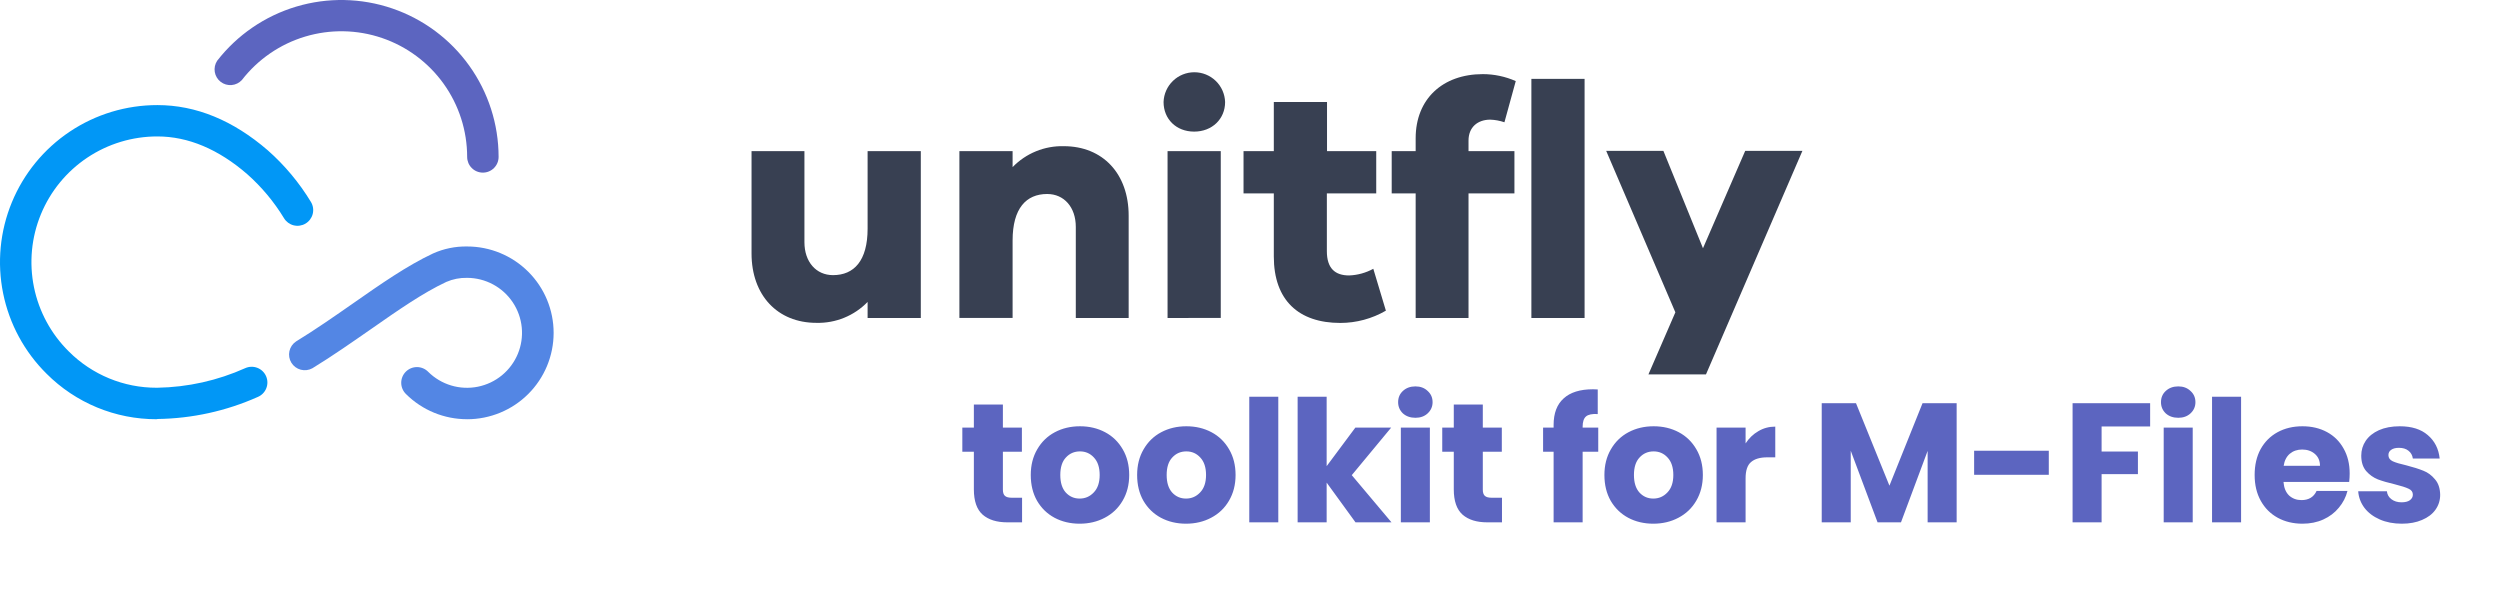 <svg xmlns="http://www.w3.org/2000/svg" width="1455" height="351" viewBox="0 0 1455 351" fill="none"><path d="M594.844 289.677V304H586.25C580.126 304 575.352 302.518 571.928 299.555C568.503 296.526 566.791 291.62 566.791 284.837V262.909H560.074V248.882H566.791V235.448H583.682V248.882H594.745V262.909H583.682V285.035C583.682 286.681 584.077 287.866 584.867 288.591C585.658 289.315 586.975 289.677 588.819 289.677H594.844ZM628.354 304.79C622.954 304.79 618.081 303.638 613.735 301.333C609.455 299.028 606.063 295.736 603.561 291.455C601.125 287.175 599.906 282.17 599.906 276.441C599.906 270.778 601.158 265.806 603.66 261.526C606.162 257.18 609.587 253.854 613.933 251.549C618.279 249.244 623.152 248.092 628.552 248.092C633.952 248.092 638.825 249.244 643.171 251.549C647.517 253.854 650.941 257.18 653.444 261.526C655.946 265.806 657.197 270.778 657.197 276.441C657.197 282.104 655.913 287.109 653.345 291.455C650.843 295.736 647.385 299.028 642.973 301.333C638.627 303.638 633.754 304.79 628.354 304.79ZM628.354 290.171C631.581 290.171 634.314 288.986 636.553 286.615C638.858 284.245 640.01 280.853 640.01 276.441C640.01 272.029 638.89 268.638 636.652 266.267C634.478 263.896 631.779 262.711 628.552 262.711C625.259 262.711 622.526 263.896 620.353 266.267C618.18 268.572 617.094 271.963 617.094 276.441C617.094 280.853 618.147 284.245 620.254 286.615C622.428 288.986 625.127 290.171 628.354 290.171ZM690.26 304.79C684.86 304.79 679.987 303.638 675.641 301.333C671.36 299.028 667.969 295.736 665.467 291.455C663.03 287.175 661.812 282.17 661.812 276.441C661.812 270.778 663.063 265.806 665.566 261.526C668.068 257.18 671.492 253.854 675.838 251.549C680.185 249.244 685.058 248.092 690.457 248.092C695.857 248.092 700.73 249.244 705.076 251.549C709.423 253.854 712.847 257.18 715.349 261.526C717.852 265.806 719.103 270.778 719.103 276.441C719.103 282.104 717.819 287.109 715.251 291.455C712.748 295.736 709.291 299.028 704.879 301.333C700.533 303.638 695.66 304.79 690.26 304.79ZM690.26 290.171C693.487 290.171 696.219 288.986 698.458 286.615C700.763 284.245 701.916 280.853 701.916 276.441C701.916 272.029 700.796 268.638 698.557 266.267C696.384 263.896 693.684 262.711 690.457 262.711C687.165 262.711 684.432 263.896 682.259 266.267C680.086 268.572 678.999 271.963 678.999 276.441C678.999 280.853 680.053 284.245 682.16 286.615C684.333 288.986 687.033 290.171 690.26 290.171ZM743.967 230.905V304H727.076V230.905H743.967ZM788.903 304L772.111 280.886V304H755.22V230.905H772.111V271.305L788.804 248.882H809.646L786.73 276.54L809.844 304H788.903ZM823.788 243.153C820.824 243.153 818.388 242.297 816.478 240.585C814.634 238.807 813.712 236.634 813.712 234.066C813.712 231.432 814.634 229.258 816.478 227.546C818.388 225.768 820.824 224.879 823.788 224.879C826.685 224.879 829.056 225.768 830.9 227.546C832.809 229.258 833.764 231.432 833.764 234.066C833.764 236.634 832.809 238.807 830.9 240.585C829.056 242.297 826.685 243.153 823.788 243.153ZM832.184 248.882V304H815.293V248.882H832.184ZM874.156 289.677V304H865.563C859.439 304 854.664 302.518 851.24 299.555C847.816 296.526 846.104 291.62 846.104 284.837V262.909H839.387V248.882H846.104V235.448H862.995V248.882H874.058V262.909H862.995V285.035C862.995 286.681 863.39 287.866 864.18 288.591C864.97 289.315 866.287 289.677 868.131 289.677H874.156ZM930.179 262.909H921.092V304H904.201V262.909H898.077V248.882H904.201V247.302C904.201 240.519 906.144 235.383 910.029 231.892C913.914 228.336 919.61 226.558 927.117 226.558C928.369 226.558 929.29 226.591 929.883 226.657V240.98C926.656 240.782 924.384 241.243 923.067 242.363C921.75 243.482 921.092 245.491 921.092 248.388V248.882H930.179V262.909ZM962.218 304.79C956.818 304.79 951.945 303.638 947.599 301.333C943.319 299.028 939.927 295.736 937.425 291.455C934.988 287.175 933.77 282.17 933.77 276.441C933.77 270.778 935.021 265.806 937.524 261.526C940.026 257.18 943.45 253.854 947.797 251.549C952.143 249.244 957.016 248.092 962.416 248.092C967.815 248.092 972.688 249.244 977.035 251.549C981.381 253.854 984.805 257.18 987.307 261.526C989.81 265.806 991.061 270.778 991.061 276.441C991.061 282.104 989.777 287.109 987.209 291.455C984.706 295.736 981.249 299.028 976.837 301.333C972.491 303.638 967.618 304.79 962.218 304.79ZM962.218 290.171C965.445 290.171 968.178 288.986 970.417 286.615C972.721 284.245 973.874 280.853 973.874 276.441C973.874 272.029 972.754 268.638 970.515 266.267C968.342 263.896 965.642 262.711 962.416 262.711C959.123 262.711 956.39 263.896 954.217 266.267C952.044 268.572 950.957 271.963 950.957 276.441C950.957 280.853 952.011 284.245 954.118 286.615C956.291 288.986 958.991 290.171 962.218 290.171ZM1015.93 258.068C1017.9 255.039 1020.37 252.669 1023.33 250.957C1026.3 249.179 1029.59 248.29 1033.21 248.29V266.168H1028.57C1024.35 266.168 1021.19 267.09 1019.09 268.934C1016.98 270.712 1015.93 273.873 1015.93 278.417V304H999.034V248.882H1015.93V258.068ZM1138.77 234.658V304H1121.88V262.415L1106.37 304H1092.74L1077.13 262.316V304H1060.24V234.658H1080.19L1099.65 282.664L1118.92 234.658H1138.77ZM1192.4 262.316V276.342H1148.94V262.316H1192.4ZM1251.38 234.658V248.191H1223.13V262.81H1244.27V275.947H1223.13V304H1206.24V234.658H1251.38ZM1267.77 243.153C1264.8 243.153 1262.37 242.297 1260.46 240.585C1258.61 238.807 1257.69 236.634 1257.69 234.066C1257.69 231.432 1258.61 229.258 1260.46 227.546C1262.37 225.768 1264.8 224.879 1267.77 224.879C1270.66 224.879 1273.03 225.768 1274.88 227.546C1276.79 229.258 1277.74 231.432 1277.74 234.066C1277.74 236.634 1276.79 238.807 1274.88 240.585C1273.03 242.297 1270.66 243.153 1267.77 243.153ZM1276.16 248.882V304H1259.27V248.882H1276.16ZM1304.31 230.905V304H1287.41V230.905H1304.31ZM1367.51 275.552C1367.51 277.133 1367.42 278.779 1367.22 280.491H1328.99C1329.26 283.915 1330.34 286.549 1332.25 288.393C1334.23 290.171 1336.63 291.06 1339.46 291.06C1343.68 291.06 1346.61 289.282 1348.25 285.726H1366.23C1365.31 289.348 1363.63 292.608 1361.19 295.505C1358.82 298.403 1355.83 300.674 1352.2 302.321C1348.58 303.967 1344.53 304.79 1340.05 304.79C1334.65 304.79 1329.85 303.638 1325.63 301.333C1321.42 299.028 1318.13 295.736 1315.76 291.455C1313.38 287.175 1312.2 282.17 1312.2 276.441C1312.2 270.712 1313.35 265.707 1315.66 261.427C1318.03 257.147 1321.32 253.854 1325.53 251.549C1329.75 249.244 1334.59 248.092 1340.05 248.092C1345.39 248.092 1350.13 249.211 1354.28 251.45C1358.43 253.689 1361.65 256.883 1363.96 261.032C1366.33 265.18 1367.51 270.021 1367.51 275.552ZM1350.23 271.107C1350.23 268.21 1349.24 265.905 1347.27 264.193C1345.29 262.481 1342.82 261.624 1339.86 261.624C1337.03 261.624 1334.62 262.448 1332.65 264.094C1330.74 265.74 1329.55 268.078 1329.09 271.107H1350.23ZM1397.86 304.79C1393.05 304.79 1388.77 303.967 1385.02 302.321C1381.27 300.674 1378.3 298.436 1376.13 295.604C1373.96 292.706 1372.74 289.48 1372.47 285.924H1389.17C1389.37 287.833 1390.25 289.381 1391.83 290.566C1393.42 291.752 1395.36 292.344 1397.66 292.344C1399.77 292.344 1401.38 291.949 1402.5 291.159C1403.69 290.303 1404.28 289.216 1404.28 287.899C1404.28 286.319 1403.46 285.166 1401.81 284.442C1400.17 283.652 1397.5 282.796 1393.81 281.874C1389.86 280.952 1386.57 279.997 1383.93 279.009C1381.3 277.956 1379.03 276.342 1377.12 274.169C1375.21 271.93 1374.25 268.934 1374.25 265.18C1374.25 262.02 1375.11 259.155 1376.82 256.587C1378.6 253.953 1381.17 251.878 1384.53 250.364C1387.95 248.849 1392 248.092 1396.68 248.092C1403.59 248.092 1409.02 249.804 1412.97 253.228C1416.99 256.653 1419.3 261.196 1419.89 266.86H1404.28C1404.02 264.95 1403.16 263.435 1401.71 262.316C1400.33 261.196 1398.49 260.637 1396.18 260.637C1394.21 260.637 1392.69 261.032 1391.64 261.822C1390.58 262.546 1390.06 263.567 1390.06 264.884C1390.06 266.465 1390.88 267.65 1392.53 268.44C1394.24 269.23 1396.87 270.021 1400.43 270.811C1404.51 271.864 1407.84 272.918 1410.41 273.972C1412.97 274.959 1415.21 276.606 1417.12 278.911C1419.1 281.149 1420.12 284.179 1420.18 287.998C1420.18 291.225 1419.26 294.122 1417.42 296.69C1415.64 299.193 1413.04 301.168 1409.61 302.617C1406.26 304.066 1402.34 304.79 1397.86 304.79Z" fill="#5C65C0"></path><path d="M281.032 100.468C278.606 100.468 276.278 99.505 274.562 97.791C272.846 96.076 271.882 93.751 271.882 91.327C271.884 76.073 267.11 61.201 258.23 48.792C249.35 36.383 236.808 27.058 222.36 22.123C207.911 17.189 192.28 16.891 177.654 21.272C163.027 25.653 150.138 34.493 140.791 46.554C139.24 48.255 137.103 49.309 134.808 49.505C132.514 49.701 130.229 49.026 128.411 47.613C126.593 46.201 125.374 44.155 124.999 41.885C124.625 39.615 125.121 37.287 126.388 35.366C138.08 20.317 154.186 9.292 172.456 3.834C190.726 -1.625 210.246 -1.246 228.289 4.919C246.333 11.083 261.998 22.725 273.094 38.217C284.191 53.709 290.166 72.278 290.183 91.327C290.183 93.751 289.219 96.076 287.503 97.791C285.787 99.505 283.459 100.468 281.032 100.468Z" fill="#5C65C0"></path><path d="M271.882 243.982C258.551 244.009 245.754 238.749 236.304 229.356C235.431 228.513 234.733 227.504 234.254 226.389C233.774 225.274 233.522 224.074 233.511 222.86C233.501 221.647 233.732 220.443 234.192 219.32C234.652 218.196 235.332 217.176 236.191 216.317C237.05 215.459 238.072 214.78 239.196 214.321C240.321 213.861 241.526 213.63 242.741 213.64C243.956 213.651 245.157 213.903 246.273 214.382C247.39 214.861 248.399 215.558 249.243 216.431C252.977 220.127 257.564 222.849 262.6 224.355C267.636 225.861 272.966 226.106 278.119 225.068C283.272 224.03 288.09 221.741 292.147 218.402C296.205 215.064 299.378 210.779 301.386 205.926C303.394 201.073 304.175 195.801 303.661 190.575C303.146 185.349 301.352 180.33 298.436 175.96C295.52 171.591 291.573 168.005 286.942 165.521C282.311 163.036 277.139 161.728 271.882 161.713C267.706 161.609 263.558 162.42 259.73 164.089C246.096 170.47 231.473 180.689 215.972 191.512C204.991 199.118 193.828 206.979 181.84 214.31C179.777 215.461 177.348 215.771 175.062 215.174C172.776 214.576 170.809 213.119 169.575 211.106C168.34 209.092 167.933 206.68 168.438 204.374C168.944 202.068 170.323 200.047 172.287 198.734C183.799 191.695 194.816 183.998 205.485 176.558C221.645 165.259 236.908 154.619 251.97 147.544C258.224 144.728 265.023 143.33 271.882 143.449C285.23 143.449 298.031 148.746 307.469 158.174C316.907 167.603 322.21 180.391 322.21 193.724C322.21 207.058 316.907 219.846 307.469 229.275C298.031 238.703 285.23 244 271.882 244V243.982Z" fill="#5386E4"></path><path d="M91.122 243.982C79.244 244.004 67.479 241.681 56.502 237.148C45.526 232.614 35.554 225.959 27.16 217.564C14.255 204.814 5.437 188.518 1.827 170.749C-1.782 152.979 -0.02 134.539 6.89 117.773C13.8 101.006 25.545 86.672 40.632 76.591C55.718 66.51 73.466 61.14 91.616 61.162C114.053 61.162 135.648 70.028 155.853 87.488C165.713 96.195 174.191 106.347 180.999 117.598C182.239 119.683 182.599 122.175 182 124.525C181.401 126.875 179.892 128.892 177.805 130.13C175.718 131.369 173.224 131.729 170.871 131.131C168.518 130.533 166.5 129.025 165.26 126.94C159.448 117.389 152.237 108.762 143.866 101.346C127.102 86.83 109.515 79.407 91.616 79.407C77.089 79.384 62.884 83.68 50.808 91.747C38.732 99.814 29.332 111.288 23.804 124.708C18.276 138.128 16.87 152.888 19.766 167.109C22.661 181.33 29.726 194.368 40.062 204.566C46.763 211.268 54.723 216.582 63.485 220.202C72.248 223.823 81.64 225.679 91.122 225.663H91.616C109.258 225.361 126.655 221.479 142.749 214.255C143.857 213.762 145.052 213.494 146.264 213.466C147.476 213.438 148.682 213.651 149.811 214.093C150.94 214.534 151.97 215.196 152.841 216.039C153.712 216.882 154.407 217.889 154.885 219.002C155.362 220.116 155.614 221.313 155.625 222.524C155.635 223.736 155.405 224.937 154.947 226.058C154.488 227.18 153.812 228.199 152.955 229.057C152.099 229.915 151.081 230.595 149.96 231.056C131.618 239.223 111.805 243.578 91.726 243.854L91.122 243.982Z" fill="#0197F6"></path><path d="M535.911 185.064H504.946V175.722C501.09 179.702 496.45 182.839 491.318 184.934C486.187 187.03 480.675 188.039 475.133 187.898C452.495 187.898 437.396 171.846 437.396 147.494V87.968H468.179V140.986C468.179 152.394 474.95 160.127 484.815 160.127C497.021 160.127 504.946 151.809 504.946 133.07V87.968H535.911V185.064Z" fill="#384052"></path><path d="M656.881 125.501V185.064H626.117V132.046C626.117 120.638 619.327 112.905 609.463 112.905C597.274 112.905 589.332 121.205 589.332 139.962V185.027H558.366V87.968H589.332V97.255C593.187 93.276 597.827 90.138 602.959 88.043C608.091 85.947 613.602 84.938 619.144 85.079C641.874 85.098 656.881 101.149 656.881 125.501Z" fill="#384052"></path><path d="M713.011 59.375C713.011 69.247 705.452 76.597 695.002 76.597C684.552 76.597 677.195 69.284 677.195 59.375C677.344 54.73 679.296 50.324 682.638 47.09C685.98 43.857 690.45 42.049 695.103 42.049C699.756 42.049 704.226 43.857 707.568 47.09C710.91 50.324 712.862 54.73 713.011 59.375V59.375ZM679.52 185.064V87.968H710.485V185.045L679.52 185.064Z" fill="#384052"></path><path d="M806.584 180.804C798.531 185.483 789.382 187.949 780.066 187.952C755.872 187.952 741.359 174.808 741.359 149.286V112.557H723.735V87.968H741.359V59.375H772.325V87.968H800.966V112.557H772.233V146.196C772.233 156.251 777.065 160.31 785.19 160.31C790.119 160.128 794.938 158.801 799.264 156.434L806.584 180.804Z" fill="#384052"></path><path d="M854.679 81.807V87.968H881.399V112.557H854.679V185.064H823.915V112.557H809.97V87.968H823.915V80.454C823.915 57.638 839.581 43.141 863.006 43.141C869.606 43.147 876.133 44.529 882.167 47.199L875.579 71.167C872.897 70.238 870.089 69.721 867.252 69.631C859.913 69.686 854.679 74.074 854.679 81.807ZM922.229 185.064H891.263V45.919H922.229V185.064Z" fill="#384052"></path><path d="M992.871 217.916H959.38L975.064 181.773L934.802 87.803H968.091L991.133 144.477L1015.71 87.803H1049L992.871 217.916Z" fill="#384052"></path></svg>